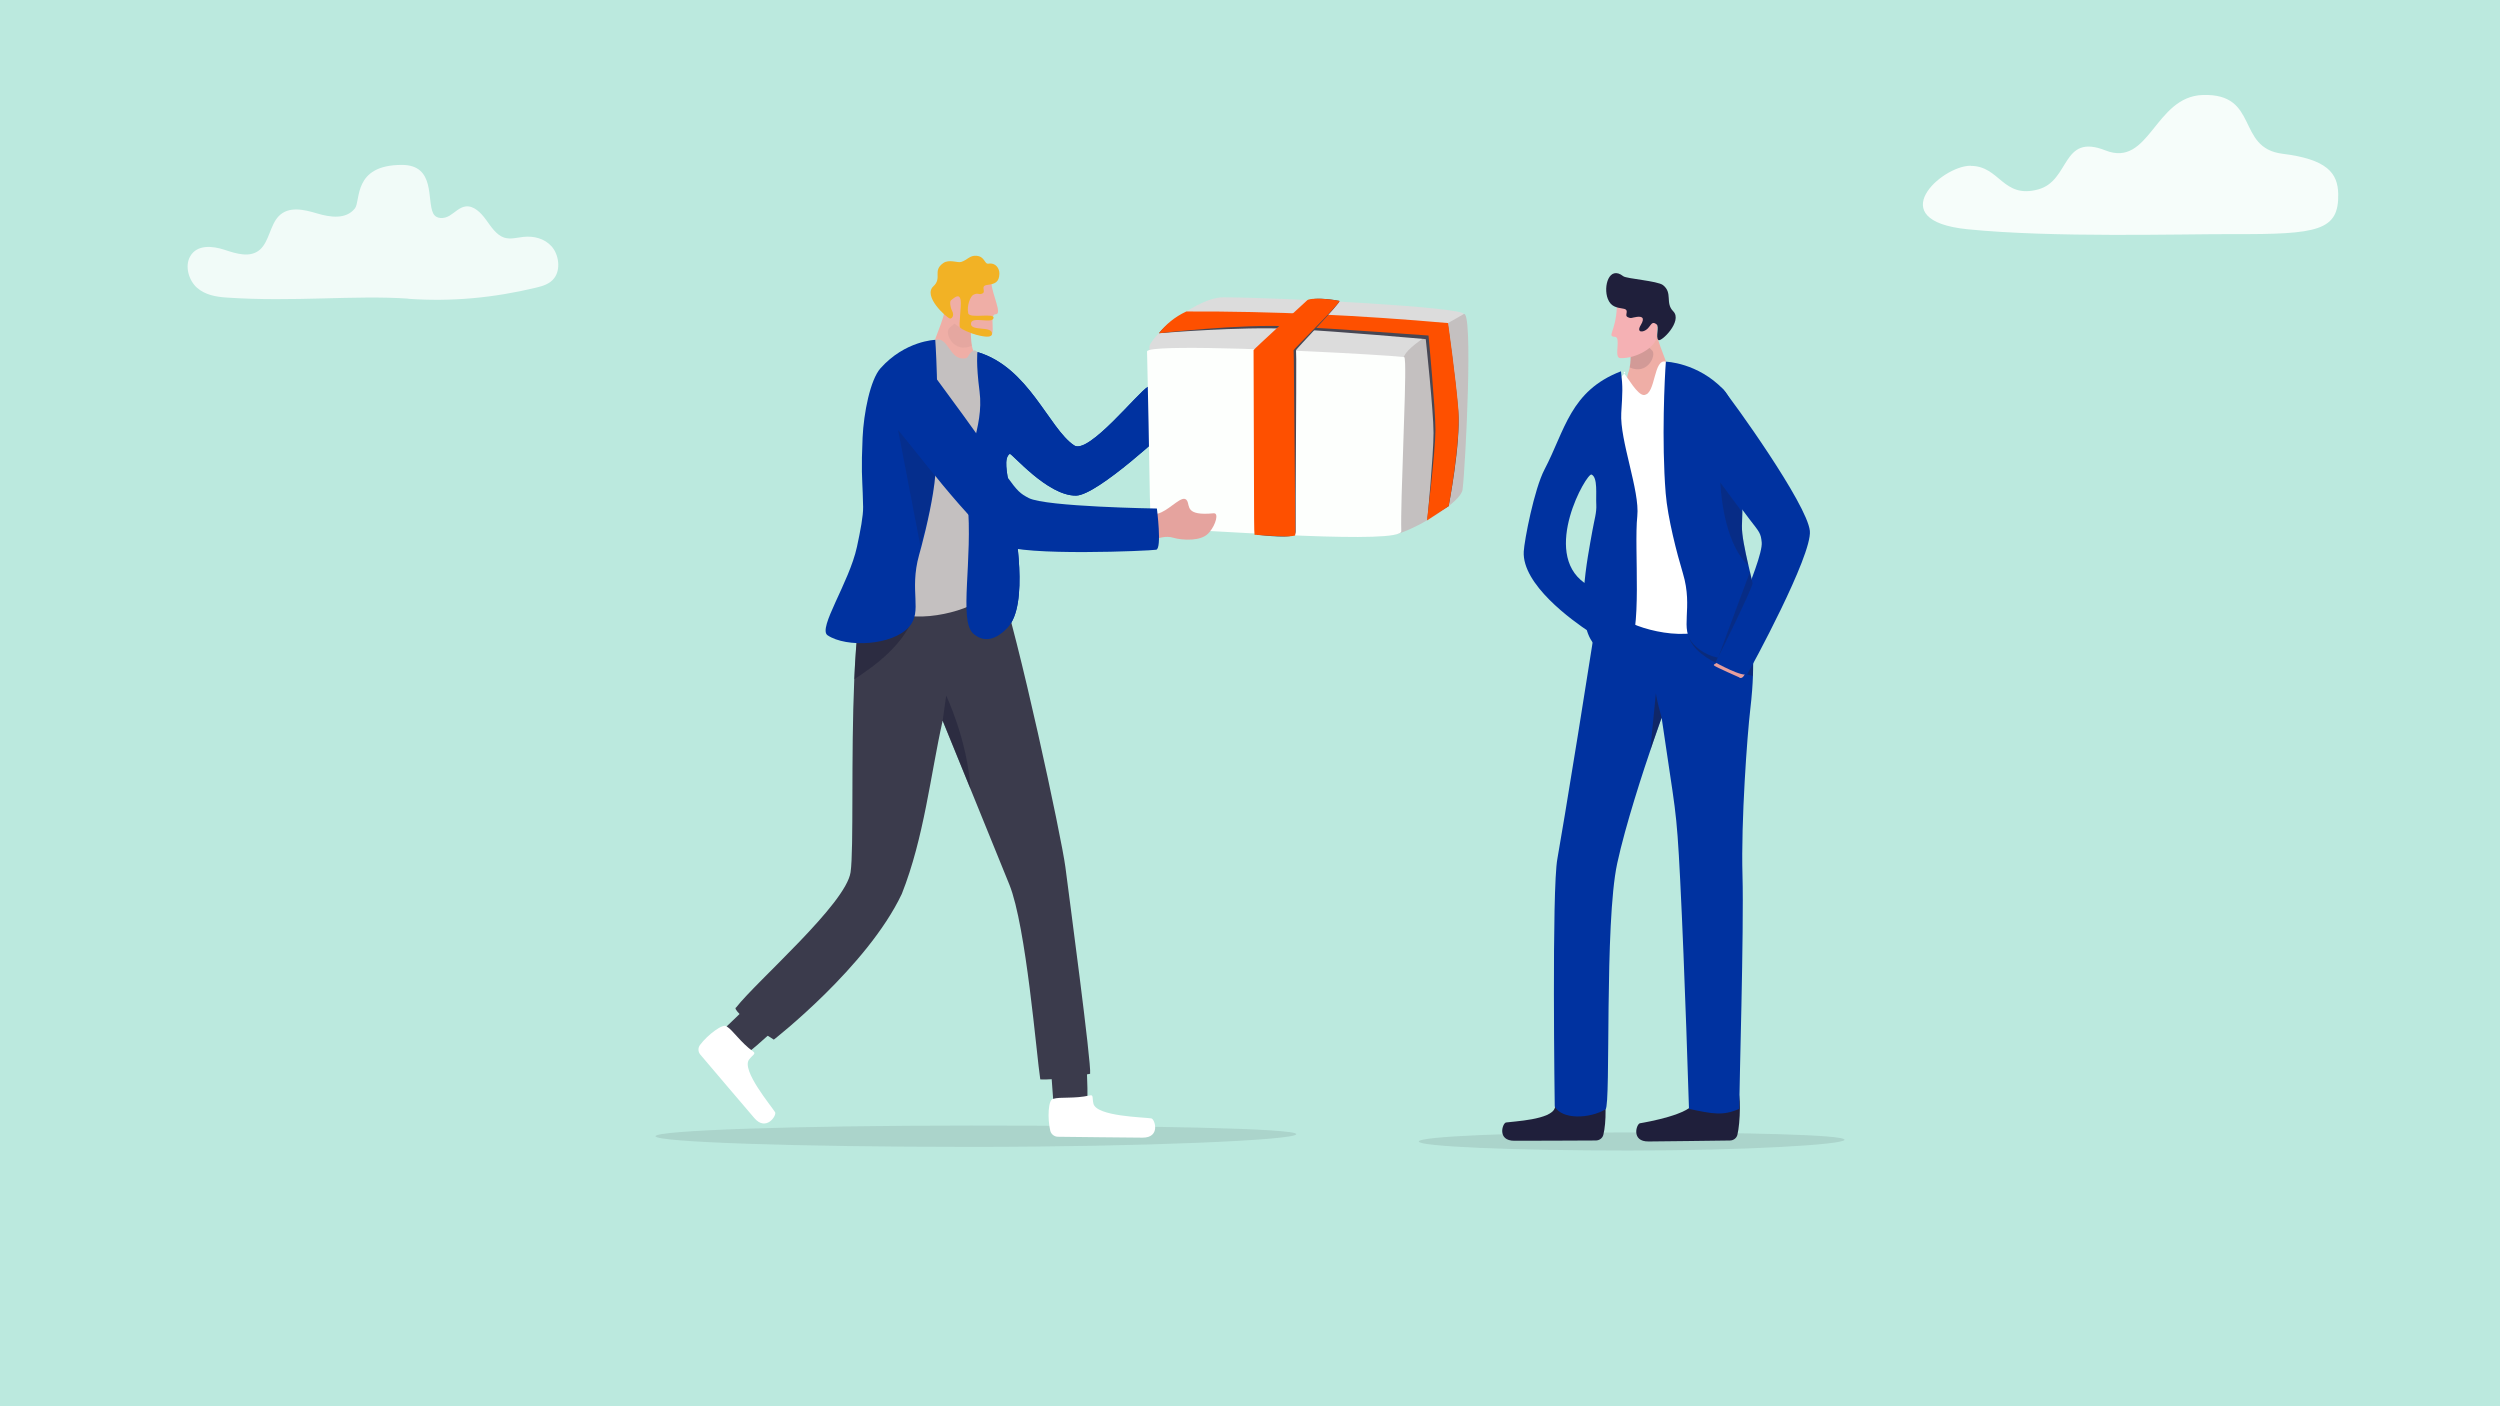 <?xml version="1.0" encoding="UTF-8"?>
<svg xmlns="http://www.w3.org/2000/svg" viewBox="0 0 3200 1800">
  <g>
    <g id="uuid-b7ecbc25-ee67-4de9-b184-9d9aef7999e9" data-name="color">
      <g id="uuid-f777abab-7c7e-4349-97f7-95aab319a903" data-name="Ebene 3">
        <g id="uuid-15dcc123-568d-4adb-a82b-98178ad4c76a" data-name="Ebene 1">
          <g id="uuid-1967d161-6a3c-4dbe-91e6-9cefc49eb614" data-name="hintergrund">
            <g id="uuid-5634ab96-63e7-49b0-8ddf-f281eea6f57a" data-name="hintergrund1">
              <g id="uuid-c117be45-14b1-45de-9514-2a2c08ad76b9" data-name="hintergrund11">
                <g id="uuid-628a5688-a4bf-499f-9465-3b4aa04a6964" data-name="Ebene 11">
                  <rect width="3200" height="1800" fill="#bbe9de"></rect>
                </g>
              </g>
            </g>
          </g>
        </g>
      </g>
      <g id="uuid-6f1c6a50-d138-459a-b145-d12192c6c186" data-name="Ebene 11">
        <g id="uuid-de45ff0a-39c4-4cfa-89e6-76a7d3b90f49" data-name="Ebene 2">
          <path d="M522.45,382.45c55.85,3.91,109.21-1.15,163.91-14.3,8.44-2.04,17.31-4.62,23-12.08,8.61-11.19,5.95-30.1-3.2-40.58-9.32-10.48-23.26-13.67-36.23-12.25-8.26.89-16.69,3.46-24.68.89-10.03-3.37-16.6-13.85-23.26-23-6.66-9.15-15.72-18.2-26.02-16.87-7.72.98-13.85,7.81-20.69,11.9-6.84,4.08-16.87,4.62-20.78-3.02-8.44-16.6,3.37-62.06-40.13-62.06-62.86,0-52.48,45.82-60.02,55.58-11.45,14.65-31.88,11.45-48.39,6.57-16.6-4.97-36.32-9.77-49.19,3.46-11.01,11.37-12.25,32.32-23.97,42.8-12.52,11.01-30.37,5.24-45.64.18-15.27-4.97-34.89-6.84-43.6,8.26-7.46,12.61-1.86,31.17,8.61,40.4,10.48,9.23,24.42,11.63,37.65,12.52,85.95,5.95,164.09-3.37,232.99,1.42h0l-.18.18h-.18Z" fill="#fff" opacity=".8"></path>
        </g>
      </g>
      <path d="M2522.55,212.34h0c37.4,0,40.83,42.45,86.31,30.12,41.44-11.32,29.51-72.37,86.11-49.93,56.6,22.44,62.86-69.13,124.72-70.95,72.57-2.22,42.25,67.72,101.68,75.2,57.21,7.07,71.15,24.66,71.56,51.75.81,46.9-26.08,51.55-134.62,51.14-66.5-.2-230.64,4.85-340.4-6.27-109.56-11.32-32.95-81.26,4.45-81.26l.2.2Z" fill="#fdfffd" opacity=".9"></path>
    </g>
    <g id="uuid-5223f662-f752-4fa6-8da2-fd3d70a375d5" data-name="figuren">
      <path d="M1436.29,530.46s15.7,28.74,21.44,27.12c5.75-1.62,18.5-9.35,26.96-19.93,2.61-3.26,6.57-5.15,11.1-6.28,6.9-1.73,15.11-1.68,21.81-2.1,7.92-.5,13.75-1.64,12.9-7.06-1.19-7.64-14.24-13.69,16.28-33.87,5.8-3.84-6.81-12.92-19.06-15.33-.99-.19-1.97-.34-2.96-.45-6.71-.7-14.04,2.54-20.53,7.03-7.64,5.28-14.11,12.29-17.07,16.62-6.14,9.03-14.32,10.92-25.99,17.13-12.08,6.43-16.61,11.05-24.88,17.12Z" fill="#efaea6"></path>
      <path d="M1469.53,495.03c-12.13,6.06-76.3,87.49-94.74,75.03-32.46-21.93-57.87-99.99-123.67-119.45,0,0-2.02,13.96,2.69,50.37,6.22,48.12-20.87,82.35-15.37,140.57,7.1,75.31-11.44,152.21,7.1,169.19,10.8,9.89,25.78,11.79,43.86-6.98,28.45-29.55,9.75-126.49,7.16-149.51-1.01-8.96-3.23-21.04-5.14-33.56-2.36-15.57-6.86-34.08.97-39.76,2.24-1.63,48.31,54.1,85.06,53.43,27.37-.5,117.69-84.92,121.62-89.3,11.2-12.47-17.43-56.08-29.56-50.02Z" fill="#0032a0"></path>
      <path d="M1659.22,1451.73c0,7.54-193.51,16.29-416.48,16.29s-403.72-6.11-403.72-13.65,180.75-13.65,403.72-13.65,416.48,3.47,416.48,11.01Z" fill="#32323f" opacity=".12"></path>
      <g>
        <path d="M1391.7,1409.39c1.09-17.08-1.66-60.18-1.66-60.18l-46.24-.1,4.74,64.7,31.24,19.58,11.92-23.99Z" fill="#3b3b4c"></path>
        <path d="M1395.07,1402.11c4.85-1.1,2.8,3.41,4.53,10.58,3.97,16.41,64.87,17.31,74.05,18.85,4.73.8,12.19,24.93-11.4,24.66-20.4-.24-85.74-.75-108.07-1.15-4.67-.08-8.72-3.21-9.81-7.65-3.9-15.85-2.6-40.39,3.63-40.86,9.44-2.88,26.84.15,47.07-4.42Z" fill="#fff"></path>
        <g>
          <path d="M956.24,1348.21c14.01-10.26,45.77-40.25,45.77-40.25l-29.89-34.52-47.29,45.47,5.01,35.97,26.4-6.67Z" fill="#3b3b4c"></path>
          <path d="M964.09,1346c4,2.91-.84,4.29-5.29,10.23-10.2,13.6,28.57,59.55,33.32,67.39,2.45,4.04-11.5,25.24-26.58,7.49-13.04-15.35-54.99-64.37-69.15-81.25-2.96-3.53-3.15-8.58-.4-12.27,9.81-13.17,29.75-28.12,34.16-23.78,8.36,5.17,17.28,20.09,33.95,32.2Z" fill="#fff"></path>
        </g>
        <path d="M1395.34,1374.44c-1.34.26-2.67.52-3.96.76-20.79,3.91-35.56,5.54-45.22,6.17-10.08.66-14.61.25-14.61.25-4.84-31.29-18.02-195.93-39.55-249.28-10.59-26.23-31.4-77.4-49.84-122.64-18.77-46.08-35.07-86.02-35.57-87.24,0-.02,0-.03,0-.03-15.41,68.55-23.74,149.83-52.29,221.78-44.19,93.39-163.82,186.52-163.82,186.52-2.66-1.68-5.25-3.35-7.74-5-16.62-10.97-29.36-21.07-36.06-27.81-4.69-4.72-6.41-7.79-4.43-8.36,26.52-34.05,140.79-132.7,146.51-173.24,4.22-30.03.39-147.7,4.71-246.82,1.2-27.44,3.02-53.46,5.81-75.8.05-.39.11-.79.16-1.2.7-5.52,1.47-10.82,2.29-15.85,1.69-10.2,147.33-28.85,147.33-28.85l28.99-6.92c25.22,72.14,80.91,331.69,85.68,369.23,4.77,37.55,33.5,251.87,31.62,264.33Z" fill="#3b3b4c"></path>
        <path d="M1171.67,783.4c-12.63,41.03-51.79,68.75-78.21,86.1,1.2-27.44,3.02-53.46,5.81-75.79.05-.39.11-.8.16-1.2l72.24-9.11Z" fill="#1f1f39" opacity=".52"></path>
      </g>
      <path d="M1225.05,478.38l-36.91-10.32c-.34-16.84,17.67-52.22,20.34-67.3,2.93-16.55,23.35-31.79,23.35-31.79l12.4,34.72-.78,2.92s-2.83,29.04,2.29,42.27c2.93,7.57,1.17,18.77,9.23,30.35,6.04,8.67-29.91-.85-29.91-.85Z" fill="#efaea6"></path>
      <path d="M1243.17,412.82s-1.52,18.69.84,29.69c-22.93,10.46-35.1-15.57-29.31-22.04,3.62-4.04,16.81-13.48,16.81-13.48l11.66,5.82Z" fill="#1f1f3b" opacity=".05"></path>
      <path d="M1196.94,434.99c16.34-4.43,17.93,22.56,34.41,23.87,8.7.69,6.77-3.1,10.88-7.11,2.53-2.47,4.9-5.24,8.9-1.13,81.3,83.42-3.36,293.75,6.99,308.43,8.46,12.01-60.34,38.2-103.55,27.66-59.26-14.45-55.66-78.81-53.94-91.1s39.89-221.22,39.89-221.22c0,0,30.02-15.87,56.42-39.4Z" fill="#c4c0c0"></path>
      <path d="M1469.53,495.03c-12.13,6.06-76.3,87.49-94.74,75.03-32.46-21.93-57.87-99.99-123.67-119.45,0,0-2.02,13.96,2.69,50.37,6.22,48.12-20.87,82.35-15.37,140.57,7.1,75.31-11.44,152.21,7.1,169.19,10.8,9.89,25.78,11.79,43.86-6.98,28.45-29.55,9.75-126.49,7.16-149.51-1.01-8.96-3.23-21.04-5.14-33.56-2.36-15.57-6.86-34.08.97-39.76,2.24-1.63,48.31,54.1,85.06,53.43,27.37-.5,117.69-84.92,121.62-89.3,11.2-12.47-17.43-56.08-29.56-50.02Z" fill="#0032a0"></path>
      <path d="M1059.3,813.17c24.18,16.19,83.02,13.23,104.32-10.78,17.64-19.91-.21-45.69,12.84-92.13.97-3.45,2.02-7.28,3.11-11.38,6.8-25.74,15.2-62.64,17.57-90.18.08-.84.15-1.66.21-2.48,5.12-68.26,1.21-151.94-.21-171.22,0,0-38.43,1.01-69.99,36.25-13.28,14.8-21.62,57.62-23.03,88.91-.45,10.27-.71,18.52-.85,25.49-.27,14.24.04,23.14.48,32.88.17,3.89.35,7.91.53,12.43h0c.19,5.14.38,10.93.51,17.95.2,11.46-3.43,30.3-7.91,51.15h-.01c-9.85,45.67-50.53,104.44-37.56,113.12Z" fill="#0032a0"></path>
      <path d="M1149.54,550.35l28.57,148.52c7.28-25.74,16.28-62.64,18.83-90.18l-47.39-58.33Z" fill="#1f1f3b" opacity=".18"></path>
      <path d="M1242.16,1009.7c-18.77-46.08-35.07-86.02-35.57-87.24,0-.02,0-.03,0-.03l4.51-32.12s27.31,56.86,31.07,119.39Z" fill="#1f1f39" opacity=".52"></path>
      <g>
        <path d="M1269.18,363.11c.66,13.4,14.25,39.47,5.23,39.13-9.03-.34,1.43,28.31-8.19,28.3-23.3-.04-49.58-15.68-52.22-27.02-2.64-11.34.05-42.67.05-42.67l55.14,2.26Z" fill="#efaea6"></path>
        <path d="M1245.84,377.36c6.6-3.32,6.41.62,11.63-1.69,5.23-2.31-3.43-9.71,6.22-10.96,9.65-1.26,15.18-3.24,15.54-14.26.23-7-5.04-14.52-13.8-12.98-5.64.99-4.34-8.99-15.41-10.06-8.75-.84-11.5,5.32-19.75,7.89-4.53,1.41-15.48-3.91-23.04,1.52-14.02,10.07-.79,18.81-12.53,29.67-13.69,12.66,16.52,39.84,21.22,41.26,1.75.53,6.44-3.17,2.58-10.23-2-3.65-3.28-11.72-1.13-13.24,3.8-2.68,10.68-10.02,12.33.32,1.17,7.35-2.94,32.51-.8,34.67,5.5,5.54,39.87,17.35,40.83,8.28,1.19-11.24-28.78-2.56-26.81-14.05,1.51-8.77,26.1,1.01,28.67-5.96,2.97-8.06-30.55,1.04-32.27-6.62-2.1-9.36,2.74-21.67,6.51-23.56Z" fill="#f2b225"></path>
      </g>
      <g>
        <path d="M1873.49,402.1c-3.73,8.73-35.87,33.1-45.89,53.05-1.75,3.49-12.51,6.81-29.07,9.9-1.69.31-3.45.63-5.26.94-81.71,14.05-279.9,23.26-279.9,23.26-4.47-2.97-21.31-13.46-32.33-25.14h0c-5.02-5.33-8.84-10.9-9.73-16.12-.44-2.55-.18-5.02.97-7.33.69-1.38,1.65-2.92,2.87-4.58,4.58-6.28,12.67-14.34,22.49-22.35,20.47-16.69,48.5-33.2,68.17-33.14,77.31.22,311.43,12.78,307.69,21.51Z" fill="#dcdcdc"></path>
        <path d="M1752.83,596.73c5.03,50.24,12.01,94.45,38.18,85.98,26.18-8.47,79.03-39.91,81.08-56.05,3.79-29.82,13.87-232.18,1.41-224.57-12.46,7.61-67.11,35.62-75.88,53.08-8.77,17.46-44.79,141.55-44.79,141.55Z" fill="#c4c0c0"></path>
        <path d="M1793.64,679.82c.03,1.1-.87,2.06-2.61,2.88t-.02.01c-27.29,12.97-259.12-5.39-307.37-6.11-14.9-.22-9.54,26.64-15.12-213.3-.11-4.37-.21-8.82-.32-13.37-.02-.75,1.06-1.39,3.1-1.94,24.79-6.67,192.14.47,277.93,5.6,23.48,1.4,40.85,2.65,47.52,3.44.22.02.42.05.62.07.6.08.97,2.93,1.16,7.95,1.33,35.08-6.11,176.12-4.89,214.77Z" fill="#fdfffd"></path>
      </g>
      <path d="M1441.07,693.85s-5.9-32.21-.41-34.57c5.48-2.36,20.26-4.38,33.5-1.49,4.08.89,8.35-.13,12.58-2.11,6.45-3.01,12.79-8.21,18.27-12.1,6.47-4.6,11.72-7.38,14.46-2.64,3.88,6.68-2.45,19.6,33.97,16.06,6.93-.67,2.85,14.33-5.15,23.91-.65.77-1.32,1.51-2.01,2.21-4.78,4.77-12.51,6.87-20.38,7.46-9.26.7-18.71-.66-23.73-2.17-10.45-3.15-18,.53-30.98,3.06-13.43,2.61-19.86,1.87-30.11,2.37Z" fill="#e5a39e"></path>
      <path d="M1198.82,485.01c103.83,140.21,96.28,141.23,118.01,152.5,21.72,11.27,163.99,13.41,163.99,13.41,0,0,6.62,51.29-.88,52.73-7.5,1.44-170.12,8.64-198.32-6.25-31.06-16.4-126.62-139.35-134.64-155.02-8.02-15.67-5.2-55.85,19.81-64.03,22.68-7.42,32.03,6.66,32.03,6.66Z" fill="#0032a0"></path>
      <path d="M1483.45,426.54s104.5-8.88,168.35-5.55c63.85,3.33,173.16,13.12,173.16,13.12,0,0,9.96,92.31,9.96,119.98s-7.78,110.01-7.78,110.01l27.13-16.25s15.67-79.88,12.35-121.11c-3.33-41.24-13.15-109.98-13.15-109.98-112.48-9.91-224.21-15.29-334.97-14.83-15.1,7.05-26.29,13.41-35.05,24.61Z" fill="#474754"></path>
      <path d="M1483.45,426.54s104.5-12.12,168.35-8.79c63.85,3.33,176.69,11.75,176.69,11.75,0,0,8.87,93.19,8.87,120.86s-10.86,115.81-10.86,115.81l27.78-18.31s15.67-83.12,12.35-124.35c-3.33-41.24-13.15-109.98-13.15-109.98-112.48-9.91-224.21-15.29-334.97-14.83-15.1,7.05-26.29,16.65-35.05,27.85Z" fill="#fe5000"></path>
      <path d="M1658.44,679.82c0,1.1-.14,2.06-.41,2.88t0,.01c-2.02,7.49-40.42,2.56-47.95,1.84-2.32-.22-1.49,18.69-2.36-221.25-.02-4.37-.03-10.64-.05-15.19,0-.75,68.4-63.65,68.93-63.99,4.79-3.03,23.35-1.84,37.71,1.02,3.85.77-56.43,62.5-55.39,63.29.03.02.07,3.42.1,3.44.09.08.15,2.93.18,7.95.21,35.08-.95,181.34-.76,219.99Z" fill="#474754"></path>
      <path d="M1658.03,682.7c0,1.1-.14,2.06-.41,2.88,0,.01-4.27.63-4.27.63-5.54,1.12-38.85-.94-46.38-1.66-2.32-.22-1.49,18.69-2.36-221.25-.02-4.37-.03-10.64-.05-15.19,0-.75,68.4-63.65,68.93-63.99,4.79-3.03,26.45-1.84,40.82,1.02,3.85.77-59.54,62.5-58.5,63.29.03.02.07,3.42.1,3.44.09.08.15,2.93.18,7.95.21,35.08,1.74,184.22,1.93,222.87Z" fill="#fe5000"></path>
      <path d="M2360.97,1458.86c0,6.39-128.57,13.82-276.72,13.82s-268.24-5.18-268.24-11.58,120.09-11.58,268.24-11.58,276.72,2.94,276.72,9.34Z" fill="#32323f" opacity=".12"></path>
      <path d="M2104.66,505.64l36.32-10.15c.34-16.57-17.38-51.38-20.01-66.22-2.88-16.28-22.97-31.28-22.97-31.28l-12.2,34.16.77,2.87s2.79,28.57-2.25,41.59c-2.88,7.45-1.15,18.46-9.08,29.87-5.94,8.54,29.43-.84,29.43-.84Z" fill="#efaea6"></path>
      <path d="M2086.83,441.13s1.49,18.38-.83,29.21c22.56,10.29,34.53-15.32,28.84-21.68-3.56-3.98-16.54-13.26-16.54-13.26l-11.47,5.73Z" fill="#1f1f3b" opacity=".14"></path>
      <g>
        <path d="M2069.58,393.15c-1.43,31.86-13.27,37.29-2.42,37.99,8.36.54-2.13,27.09,6.79,27.3,21.61.52,43.42-13.97,46.07-24.88,2.65-10.91.73-41.29.73-41.29l-51.17.88Z" fill="#f5b1b4"></path>
        <path d="M2095.14,405.62c-6.8.9-6.99,2.59-11.79.23s3.36-9.31-5.57-10.76c-8.92-1.44-15.87-2.6-19.77-12.53-6.16-15.69,1.63-43.26,19.78-29,4.18,3.29,43.94,5.94,50.85,11.38,12.81,10.08,2.4,22.73,13.09,33.51,12.47,12.58-15.66,39.98-19.01,36.74-3.91-3.78,1.6-17.01-2.34-20.06-5.94-4.6-6.61.64-11.47,5.54-5.2,5.23-14.91,5.64-8.81-4.42,6.11-10.06,1.19-11.45-4.96-10.63Z" fill="#1f1f3b"></path>
      </g>
      <path d="M2007.7,1417.15c-1.63-16.12-.42-56.99-.42-56.99l44.56-1.55-2.4,61.35-29.45,19.51-12.29-22.32Z" fill="#fff"></path>
      <path d="M2004.09,1403.91c-3.76-2.87-12.13,7.21-13.85,13.98-3.95,15.5-53.67,17.48-62.52,18.88-4.57.72-11.94,23.51,10.81,23.41,19.67-.08,82.69-.13,104.21-.36,4.5-.05,8.43-2.98,9.52-7.18,3.87-14.97,4.35-50.09-1.66-50.58-8.09,1.81-32.19,12.8-46.51,1.85Z" fill="#1f1f3b"></path>
      <path d="M2178.91,1417.43c-1.72-16.12-.75-56.98-.75-56.98l44.55-1.8-2.04,61.37-29.34,19.67-12.42-22.26Z" fill="#fff"></path>
      <path d="M2174,1399.11c-4.79.31-3.93,4.79-5.59,11.58-3.81,15.54-60.39,25.61-69.23,27.08-4.56.76-11.72,23.61,11.03,23.32,19.67-.25,82.68-.83,104.2-1.24,4.5-.09,8.41-3.05,9.45-7.26,3.73-15.01,5.13-56.2-.88-56.64-8.08,1.88-27.15,1.75-48.98,3.15Z" fill="#1f1f3b"></path>
      <path d="M2242.68,884.19c-.56,7.29-1.32,15.23-2.34,23.92-3.84,32.59-11.93,142.49-9.96,212.3,1.98,69.47-4.17,274.05-4.17,298.95-21.1,9.25-34.16,6.37-64.31,0,0,0-5.36-176.16-11.3-293.55-4.82-95.32-6.21-85.76-23.72-207.14v.02c-.21.56-4.48,12.39-10.69,30.58-13.3,38.83-35.5,106.69-46.15,155.81-16.6,76.64-7.94,307.94-14.88,314.84-20.7,12.19-55.73,13.38-65.09-3.56,0,0-3.96-278.58,3.4-317.27,4.99-26.31,47.12-284.13,56.53-353.39,0,0,185.59-40.46,191.28,22.93.77,8.67,1,16.32.9,23.63-.15,9.84.4,18.96.93,28.97.87,16.34,1.73,35.01-.42,62.98Z" fill="#0032a0"></path>
      <path d="M2143.21,883.82s-.01.04-.03.1c-.34-.21-.48-.31-.52-.35.09.01.54.25.54.25Z" fill="#1f1f3b" opacity=".46"></path>
      <path d="M2126.87,918.67v.02c-.21.56-8.37,23.53-14.58,41.72l7.29-73.36s-.26,4.39,7.29,31.62Z" fill="#1f1f3b" opacity=".54"></path>
      <path d="M2243.76,865.15c-1.54-.34-73.07-15.59-82.74-51.41,0,0,62.19,5.34,82.08,7.47.87,16.34,1.29,34.69.66,43.94Z" fill="#1f1f3b" opacity=".35"></path>
      <path d="M2132.31,462.94c-16.08-4.36-12.73,41.26-27.65,42.69-8.54.82-21.62-23.38-25.66-27.32-2.49-2.43,3.93-4.04,0,0-79.99,82.08,3.3,289.03-6.88,303.47-8.33,11.81,59.37,37.59,101.89,27.22,58.31-14.22,54.76-77.54,53.07-89.64-1.69-12.1-39.25-217.66-39.25-217.66,0,0-29.53-15.62-55.52-38.77Z" fill="#fff"></path>
      <path d="M2198.29,847.23c-1.55,2.9-6.35,2.9-3.95,4.85s31.64,14.85,31.64,14.85c0,0,2.82,3.07,6.25-1.98,3.43-5.05,3.43-10.11,3.43-10.11l-37.36-7.6Z" fill="#e79e9c"></path>
      <path d="M2249.48,831.64c-25.49,15.94-59.4,16.42-81.84-7.2-18.6-19.59.22-44.95-13.54-90.65-7.65-25.36-19.49-70.82-22.02-102.38-5.39-67.16-1.27-149.49.23-168.46,0,0,40.5,1,73.77,35.66,13.98,14.56,22.78,56.69,24.27,87.48.47,10.1.76,18.23.9,25.09.28,14.02-.05,22.76-.5,32.35-.18,3.82-.37,7.77-.56,12.23h0c-.2,5.05-.4,10.75-.53,17.65-.21,11.28,3.61,29.82,8.34,50.33h.01c10.38,44.94,25.15,99.37,11.49,107.91Z" fill="#0032a0"></path>
      <path d="M2158.48,543.15c89.38,146.55,94.28,127.13,96.51,151.11,2.23,23.98-59.11,153.76-59.11,153.76,0,0,36.83,20.55,40.91,14.25,4.08-6.3,82.96-151.47,79.83-182.69-3.45-34.39-99.57-167.89-110.88-181.01-11.31-13.11-60.17-18.76-59.64,4.71s12.39,39.86,12.39,39.86Z" fill="#0032a0"></path>
      <path d="M2237.99,723.73c-33.58-30.02-35.94-106-35.94-106l28.13,38.02h0c-.2,5.05-.4,10.75-.53,17.65-.21,11.28,3.61,29.82,8.34,50.33Z" fill="#1f1f3b" opacity=".25"></path>
      <path d="M2243.36,746.74c-2.3,10.63-43.94,94.34-43.94,94.34l40.51-109.03,3.43,14.69Z" fill="#1f1f3b" opacity=".25"></path>
      <path d="M1950.4,705.95c.74-14.05,13.31-79.75,26.6-105.08,26.29-50.08,32.76-100.62,97.87-125.61,2.52,20.76,1.94,26.91.35,53.31-2.1,34.89,23.94,99.76,20.52,132.12-4.42,41.85,7.21,151.73-12.89,173.59-11.71,12.74-26.98,8.1-42.75-10.16-24.82-28.73-8.21-108.98-1.81-144.94,2.49-14,5.54-23.23,4.96-33.28-.72-12.5,2.2-34.79-6.09-38.48-6.05-2.7-64.6,99.42-9.03,138.74,67.39,47.68,13.78,67.63,6.95,63.11-23.24-15.38-86.9-61.19-84.69-103.31Z" fill="#0032a0"></path>
    </g>
  </g>
</svg>
